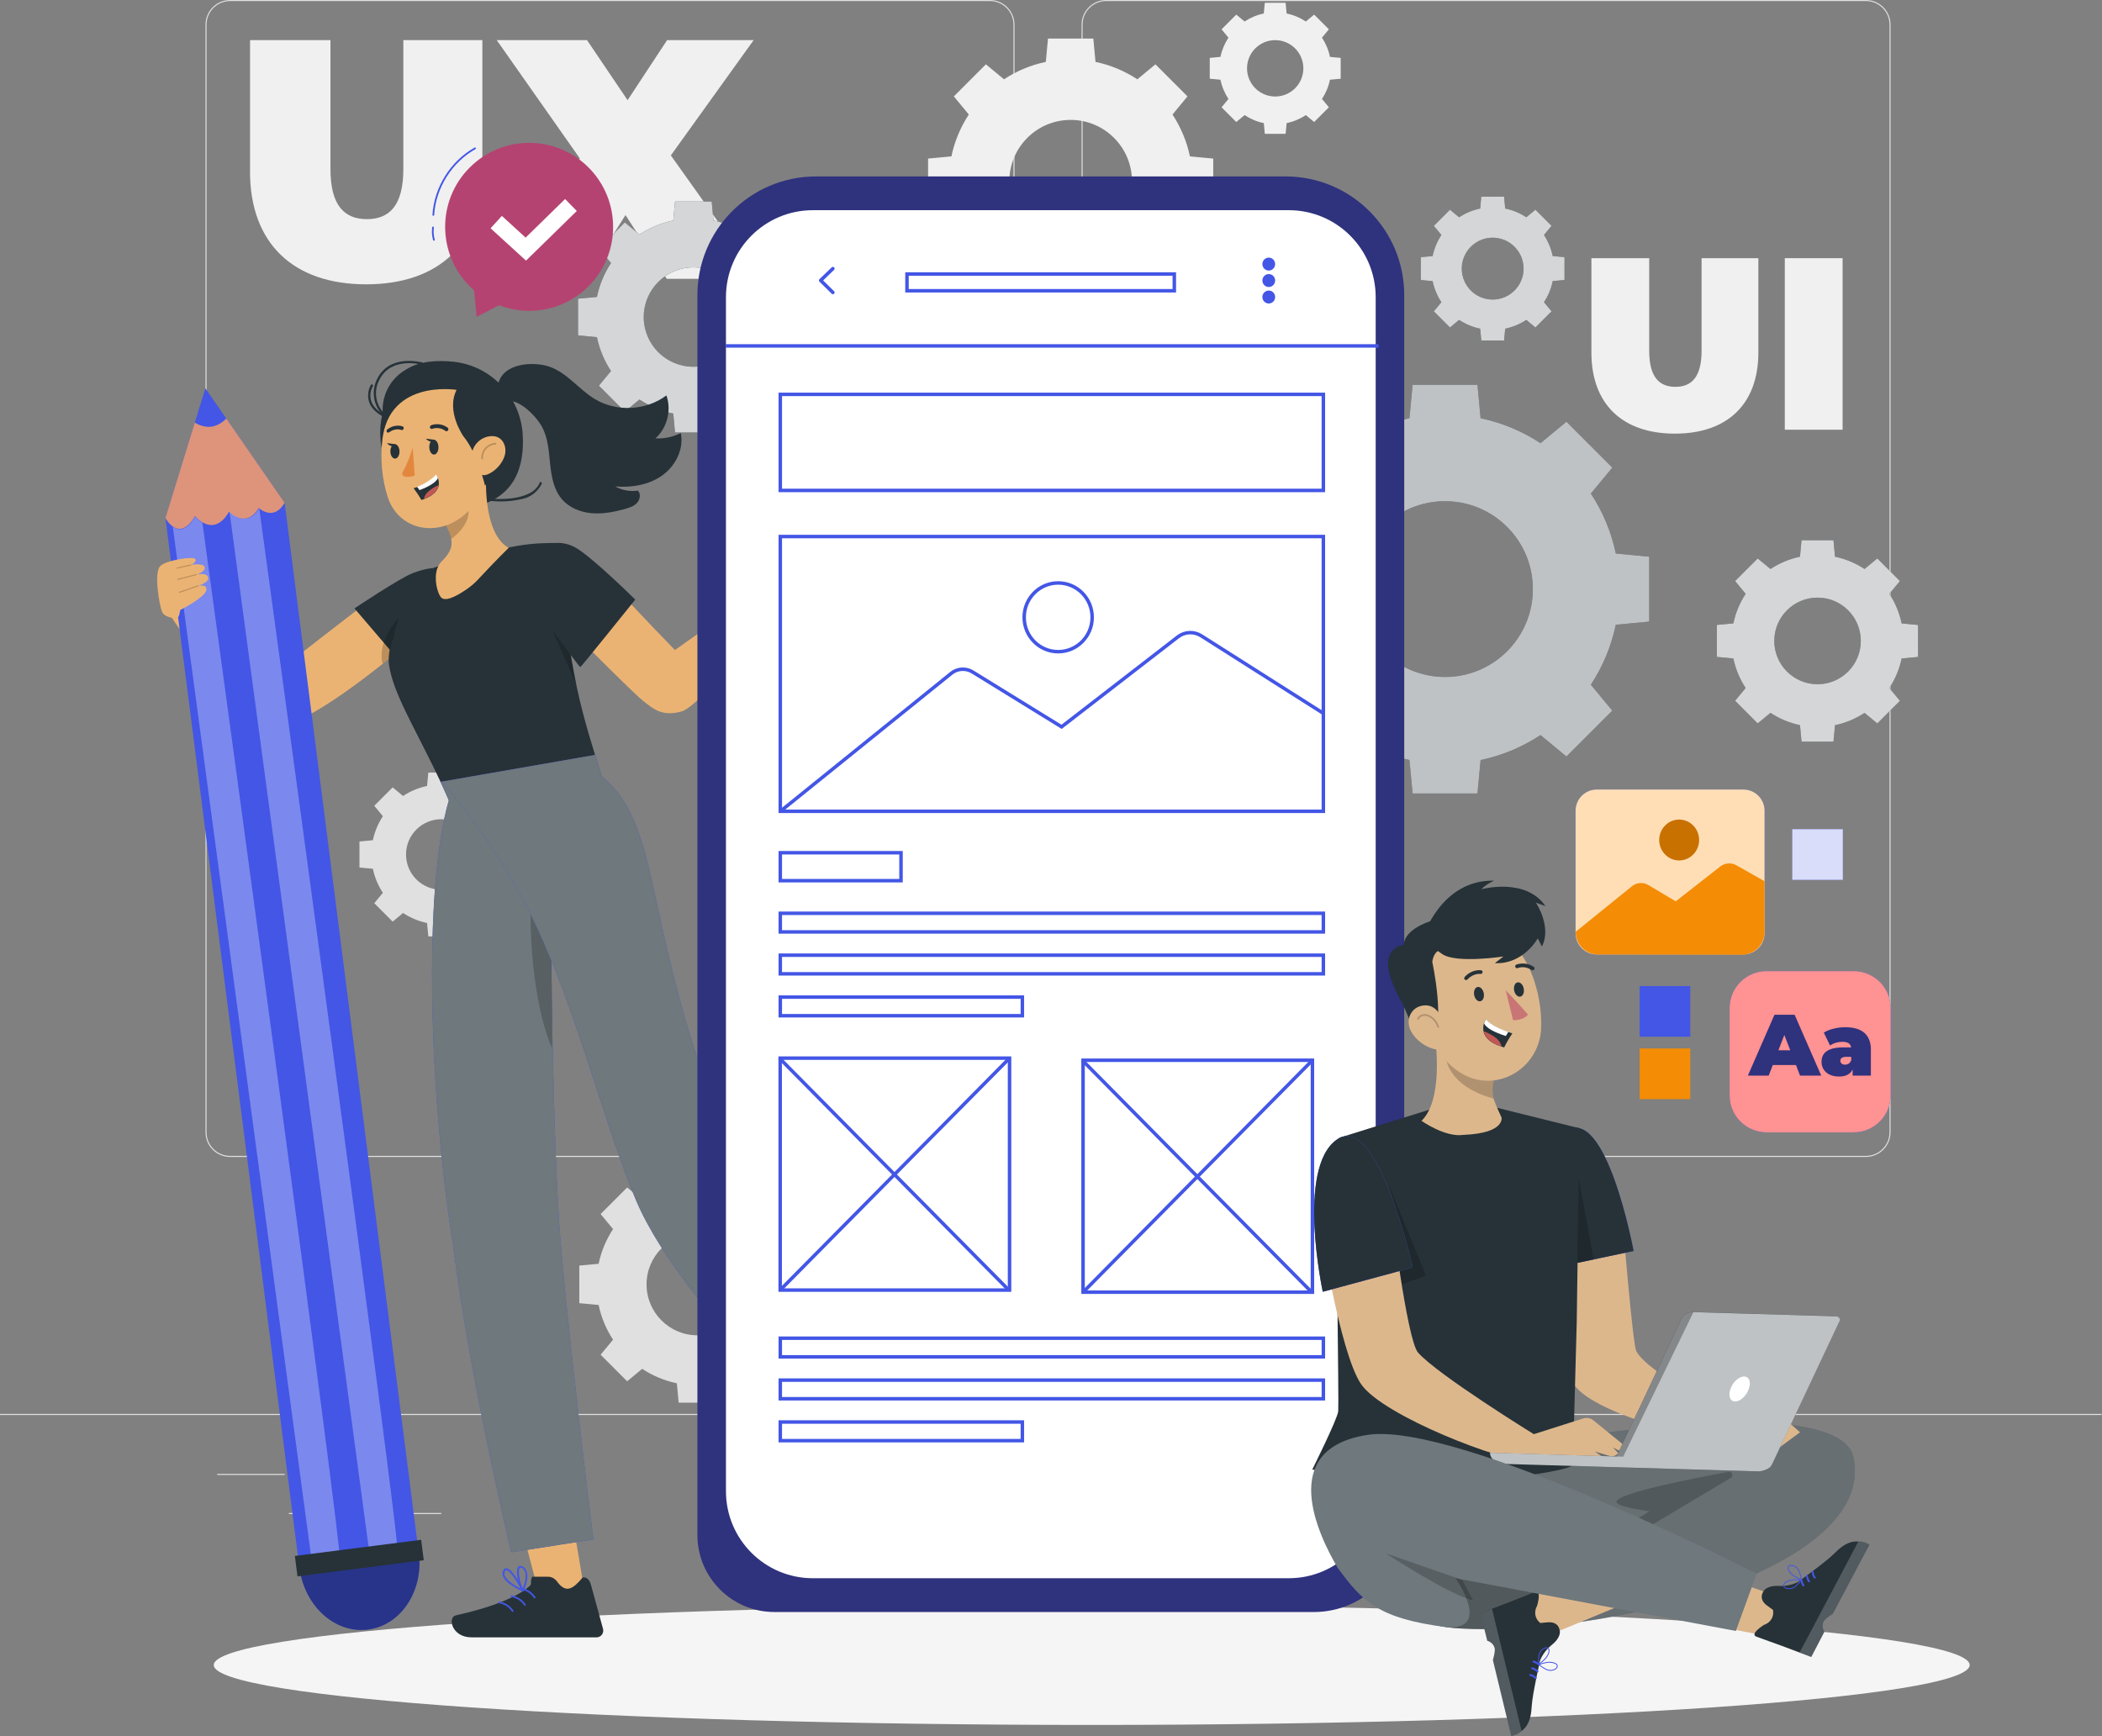 <svg width="638" height="527" viewBox="0 0 638 527" fill="none" xmlns="http://www.w3.org/2000/svg">
<rect x="0" y="0" width="638" height="527" fill="#808080" stroke="none"/>
<g clip-path="url(#clip0_1_421)">
<path d="M566.347 351.214H335.749C331.628 351.214 328.273 347.855 328.273 343.73V7.484C328.273 3.359 331.628 0 335.749 0H566.347C570.468 0 573.823 3.359 573.823 7.484V343.717C573.823 347.842 570.468 351.201 566.347 351.201V351.214ZM335.749 0.319C331.807 0.319 328.592 3.538 328.592 7.484V343.717C328.592 347.664 331.807 350.882 335.749 350.882H566.347C570.289 350.882 573.504 347.664 573.504 343.717V7.484C573.504 3.538 570.289 0.319 566.347 0.319H335.749Z" fill="#E0E0E0"/>
<path d="M300.435 351.214H69.85C65.729 351.214 62.374 347.855 62.374 343.73V7.484C62.374 3.359 65.729 0 69.85 0H300.448C304.569 0 307.924 3.359 307.924 7.484V343.717C307.924 347.842 304.569 351.201 300.448 351.201L300.435 351.214ZM69.85 0.319C65.908 0.319 62.693 3.538 62.693 7.484V343.717C62.693 347.664 65.908 350.882 69.85 350.882H300.448C304.39 350.882 307.605 347.664 307.605 343.717V7.484C307.605 3.538 304.39 0.319 300.448 0.319H69.85Z" fill="#E0E0E0"/>
<path d="M637.892 429.209H0V429.529H637.892V429.209Z" fill="#E0E0E0"/>
<path d="M86.409 447.421H65.919V447.741H86.409V447.421Z" fill="#E0E0E0"/>
<path d="M285.623 443.96H217.33V444.279H285.623V443.96Z" fill="#E0E0E0"/>
<path d="M133.931 459.286H87.684V459.605H133.931V459.286Z" fill="#E0E0E0"/>
<path d="M537.794 443.794H482.693V444.113H537.794V443.794Z" fill="#E0E0E0"/>
<path d="M557.237 443.794H549.161V444.113H557.237V443.794Z" fill="#E0E0E0"/>
<path d="M472.167 451.751H403.415V452.07H472.167V451.751Z" fill="#E0E0E0"/>
<path d="M241.684 383.641C240.893 379.809 239.375 376.259 237.308 373.104L241.084 368.545L233.021 360.473L228.467 364.241C225.316 362.172 221.756 360.652 217.942 359.86L217.393 353.986H205.988L205.439 359.86C201.612 360.652 198.065 362.172 194.914 364.241L190.359 360.473L182.296 368.545L186.073 373.104C184.006 376.259 182.488 379.822 181.697 383.641L175.828 384.19V395.595L181.697 396.144C182.488 399.963 184.006 403.526 186.073 406.68L182.296 411.24L190.359 419.311L194.914 415.531C198.065 417.6 201.624 419.12 205.439 419.912L205.988 425.787H217.393L217.942 419.912C221.756 419.12 225.316 417.6 228.467 415.531L233.021 419.311L241.084 411.24L237.308 406.68C239.375 403.526 240.893 399.963 241.684 396.144L247.553 395.595V384.19L241.684 383.641ZM227.115 389.899C227.115 398.43 220.2 405.352 211.678 405.352C203.155 405.352 196.241 398.43 196.241 389.899C196.241 381.368 203.155 374.445 211.678 374.445C220.2 374.445 227.115 381.368 227.115 389.899Z" fill="#E0E0E0"/>
<path d="M154.715 255.058C154.166 252.414 153.12 249.95 151.678 247.766L154.294 244.611L148.719 239.017L145.567 241.635C143.386 240.205 140.924 239.145 138.283 238.596L137.9 234.522H130.003L129.62 238.596C126.979 239.145 124.517 240.192 122.335 241.635L119.184 239.017L113.596 244.611L116.212 247.766C114.783 249.95 113.724 252.414 113.175 255.058L109.105 255.441V263.347L113.175 263.73C113.724 266.374 114.77 268.839 116.212 271.022L113.596 274.177L119.184 279.771L122.335 277.153C124.517 278.583 126.979 279.643 129.62 280.192L130.003 284.266H137.9L138.283 280.192C140.924 279.643 143.386 278.596 145.567 277.153L148.719 279.771L154.294 274.177L151.678 271.022C153.107 268.839 154.166 266.374 154.715 263.73L158.784 263.347V255.441L154.715 255.058ZM144.623 259.388C144.623 265.301 139.839 270.09 133.932 270.09C128.025 270.09 123.241 265.301 123.241 259.388C123.241 253.475 128.025 248.685 133.932 248.685C139.839 248.685 144.623 253.475 144.623 259.388Z" fill="#E0E0E0"/>
<path d="M361.162 47.484C360.205 42.874 358.38 38.583 355.88 34.764L360.422 29.259L350.7 19.528L345.202 24.074C341.4 21.571 337.113 19.745 332.508 18.787L331.844 11.699H318.091L317.428 18.787C312.822 19.745 308.536 21.571 304.734 24.074L299.235 19.528L289.514 29.259L294.055 34.764C291.555 38.57 289.731 42.861 288.774 47.471L281.693 48.136V61.903L288.774 62.567C289.731 67.178 291.555 71.469 294.055 75.275L289.514 80.779L299.235 90.511L304.734 85.952C308.536 88.455 312.822 90.281 317.428 91.239L318.091 98.327H331.844L332.508 91.239C337.113 90.281 341.4 88.455 345.202 85.952L350.7 90.511L360.422 80.779L355.88 75.275C358.38 71.469 360.205 67.178 361.162 62.567L368.242 61.903V48.136L361.162 47.471V47.484ZM343.581 55.032C343.581 65.326 335.251 73.666 324.968 73.666C314.685 73.666 306.354 65.326 306.354 55.032C306.354 44.738 314.685 36.399 324.968 36.399C335.251 36.399 343.581 44.738 343.581 55.032Z" fill="#F0F0F0"/>
<path d="M403.671 17.267C403.237 15.147 402.395 13.18 401.247 11.43L403.339 8.902L398.874 4.432L396.348 6.526C394.6 5.377 392.635 4.534 390.518 4.099L390.211 0.843H383.896L383.59 4.099C381.472 4.534 379.508 5.377 377.76 6.526L375.234 4.432L370.769 8.902L372.861 11.43C371.713 13.18 370.871 15.147 370.437 17.267L367.184 17.573V23.895L370.437 24.202C370.871 26.322 371.713 28.289 372.861 30.038L370.769 32.567L375.234 37.037L377.76 34.943C379.508 36.092 381.472 36.935 383.59 37.369L383.896 40.626H390.211L390.518 37.369C392.635 36.935 394.6 36.092 396.348 34.943L398.874 37.037L403.339 32.567L401.247 30.038C402.395 28.289 403.237 26.322 403.671 24.202L406.924 23.895V17.573L403.671 17.267ZM395.595 20.741C395.595 25.466 391.768 29.297 387.048 29.297C382.327 29.297 378.5 25.466 378.5 20.741C378.5 16.015 382.327 12.184 387.048 12.184C391.768 12.184 395.595 16.015 395.595 20.741Z" fill="#F0F0F0"/>
<path d="M483.024 107.011V78.378H500.566V106.501C500.566 114.457 503.616 117.433 508.515 117.433C513.414 117.433 516.463 114.457 516.463 106.501V78.378H533.699V107.011C533.699 122.631 524.334 131.635 508.361 131.635C492.389 131.635 483.024 122.631 483.024 107.011Z" fill="#F0F0F0"/>
<path d="M541.723 78.378H559.265V130.447H541.723V78.378Z" fill="#F0F0F0"/>
<path d="M75.896 52.031V12.184H100.301V51.316C100.301 62.389 104.537 66.526 111.362 66.526C118.188 66.526 122.423 62.389 122.423 51.316V12.184H146.408V52.044C146.408 73.781 133.382 86.309 111.145 86.309C88.909 86.309 75.883 73.781 75.883 52.044L75.896 52.031Z" fill="#F0F0F0"/>
<path d="M202.364 84.649L189.848 65.288L177.652 84.649H149.84L176.006 48.11L150.771 12.184H178.175L190.486 30.409L202.478 12.184H228.747L203.614 47.178L230.291 84.649H202.376H202.364Z" fill="#F0F0F0"/>
<path d="M490.425 168.021C489.06 161.418 486.444 155.275 482.859 149.822L489.366 141.955L475.447 128.021L467.575 134.534C462.128 130.958 455.991 128.34 449.395 126.961L448.439 116.808H428.753L427.796 126.961C421.201 128.327 415.064 130.946 409.616 134.534L401.758 128.021L387.839 141.955L394.345 149.835C390.773 155.288 388.158 161.431 386.78 168.034L376.637 168.992V188.698L386.78 189.656C388.145 196.259 390.76 202.402 394.345 207.855L387.839 215.722L401.758 229.656L409.616 223.142C415.064 226.718 421.201 229.337 427.796 230.716L428.753 240.869H448.439L449.395 230.716C455.991 229.349 462.128 226.731 467.575 223.142L475.447 229.656L489.366 215.722L482.859 207.855C486.431 202.402 489.047 196.259 490.425 189.656L500.567 188.698V168.992L490.425 168.034V168.021ZM465.253 178.826C465.253 193.564 453.325 205.505 438.602 205.505C423.88 205.505 411.951 193.564 411.951 178.826C411.951 164.087 423.88 152.146 438.602 152.146C453.325 152.146 465.253 164.087 465.253 178.826Z" fill="#263238"/>
<path opacity="0.7" d="M490.425 168.021C489.06 161.418 486.444 155.275 482.859 149.822L489.366 141.955L475.447 128.021L467.575 134.534C462.128 130.958 455.991 128.34 449.395 126.961L448.439 116.808H428.753L427.796 126.961C421.201 128.327 415.064 130.946 409.616 134.534L401.758 128.021L387.839 141.955L394.345 149.835C390.773 155.288 388.158 161.431 386.78 168.034L376.637 168.992V188.698L386.78 189.656C388.145 196.259 390.76 202.402 394.345 207.855L387.839 215.722L401.758 229.656L409.616 223.142C415.064 226.718 421.201 229.337 427.796 230.716L428.753 240.869H448.439L449.395 230.716C455.991 229.349 462.128 226.731 467.575 223.142L475.447 229.656L489.366 215.722L482.859 207.855C486.431 202.402 489.047 196.259 490.425 189.656L500.567 188.698V168.992L490.425 168.034V168.021ZM465.253 178.826C465.253 193.564 453.325 205.505 438.602 205.505C423.88 205.505 411.951 193.564 411.951 178.826C411.951 164.087 423.88 152.146 438.602 152.146C453.325 152.146 465.253 164.087 465.253 178.826Z" fill="white"/>
<path d="M577.191 189.234C576.514 185.978 575.226 182.951 573.465 180.269L576.668 176.386L569.804 169.515L565.925 172.721C563.246 170.959 560.223 169.669 556.969 168.992L556.497 163.985H546.801L546.329 168.992C543.076 169.669 540.053 170.959 537.373 172.721L533.495 169.515L526.631 176.386L529.834 180.269C528.073 182.951 526.784 185.978 526.108 189.234L521.107 189.707V199.413L526.108 199.886C526.784 203.143 528.073 206.169 529.834 208.851L526.631 212.734L533.495 219.605L537.373 216.399C540.053 218.162 543.076 219.452 546.329 220.129L546.801 225.135H556.497L556.969 220.141C560.223 219.464 563.246 218.175 565.925 216.412L569.804 219.618L576.668 212.747L573.465 208.864C575.226 206.182 576.514 203.155 577.191 199.899L582.179 199.426V189.72L577.191 189.247V189.234ZM564.79 194.56C564.79 201.814 558.909 207.702 551.662 207.702C544.416 207.702 538.534 201.814 538.534 194.56C538.534 187.306 544.416 181.418 551.662 181.418C558.909 181.418 564.79 187.306 564.79 194.56Z" fill="#263238"/>
<path opacity="0.8" d="M577.191 189.234C576.514 185.978 575.226 182.951 573.465 180.269L576.668 176.386L569.804 169.515L565.925 172.721C563.246 170.959 560.223 169.669 556.969 168.992L556.497 163.985H546.801L546.329 168.992C543.076 169.669 540.053 170.959 537.373 172.721L533.495 169.515L526.631 176.386L529.834 180.269C528.073 182.951 526.784 185.978 526.108 189.234L521.107 189.707V199.413L526.108 199.886C526.784 203.143 528.073 206.169 529.834 208.851L526.631 212.734L533.495 219.605L537.373 216.399C540.053 218.162 543.076 219.452 546.329 220.129L546.801 225.135H556.497L556.969 220.141C560.223 219.464 563.246 218.175 565.925 216.412L569.804 219.618L576.668 212.747L573.465 208.864C575.226 206.182 576.514 203.155 577.191 199.899L582.179 199.426V189.72L577.191 189.247V189.234ZM564.79 194.56C564.79 201.814 558.909 207.702 551.662 207.702C544.416 207.702 538.534 201.814 538.534 194.56C538.534 187.306 544.416 181.418 551.662 181.418C558.909 181.418 564.79 187.306 564.79 194.56Z" fill="white"/>
<path d="M239.745 90.141C238.967 86.412 237.5 82.938 235.471 79.847L239.146 75.403L231.274 67.523L226.834 71.201C223.76 69.183 220.29 67.701 216.552 66.922L216.016 61.188H204.891L204.355 66.922C200.63 67.701 197.16 69.17 194.085 71.201L189.645 67.523L181.774 75.403L185.448 79.847C183.432 82.925 181.952 86.399 181.174 90.141L175.446 90.677V101.814L181.174 102.35C181.952 106.08 183.419 109.553 185.448 112.631L181.774 117.076L189.645 124.956L194.085 121.278C197.16 123.295 200.63 124.777 204.355 125.556L204.891 131.29H216.016L216.552 125.556C220.277 124.777 223.747 123.308 226.834 121.278L231.274 124.956L239.146 117.076L235.471 112.631C237.487 109.553 238.967 106.08 239.745 102.338L245.474 101.801V90.664L239.745 90.128V90.141ZM225.52 96.246C225.52 104.573 218.771 111.329 210.453 111.329C202.135 111.329 195.386 104.573 195.386 96.246C195.386 87.919 202.135 81.162 210.453 81.162C218.771 81.162 225.52 87.919 225.52 96.246Z" fill="#263238"/>
<path opacity="0.8" d="M239.745 90.141C238.967 86.412 237.5 82.938 235.471 79.847L239.146 75.403L231.274 67.523L226.834 71.201C223.76 69.183 220.29 67.701 216.552 66.922L216.016 61.188H204.891L204.355 66.922C200.63 67.701 197.16 69.17 194.085 71.201L189.645 67.523L181.774 75.403L185.448 79.847C183.432 82.925 181.952 86.399 181.174 90.141L175.446 90.677V101.814L181.174 102.35C181.952 106.08 183.419 109.553 185.448 112.631L181.774 117.076L189.645 124.956L194.085 121.278C197.16 123.295 200.63 124.777 204.355 125.556L204.891 131.29H216.016L216.552 125.556C220.277 124.777 223.747 123.308 226.834 121.278L231.274 124.956L239.146 117.076L235.471 112.631C237.487 109.553 238.967 106.08 239.745 102.338L245.474 101.801V90.664L239.745 90.128V90.141ZM225.52 96.246C225.52 104.573 218.771 111.329 210.453 111.329C202.135 111.329 195.386 104.573 195.386 96.246C195.386 87.919 202.135 81.162 210.453 81.162C218.771 81.162 225.52 87.919 225.52 96.246Z" fill="white"/>
<path d="M471.287 77.74C470.802 75.415 469.883 73.257 468.633 71.329L470.93 68.557L466.031 63.653L463.262 65.952C461.348 64.687 459.18 63.768 456.858 63.295L456.526 59.719H449.598L449.267 63.295C446.945 63.781 444.789 64.7 442.862 65.952L440.094 63.653L435.195 68.557L437.491 71.329C436.228 73.244 435.31 75.403 434.825 77.74L431.253 78.072V85.007L434.825 85.339C435.31 87.663 436.228 89.822 437.491 91.737L435.195 94.509L440.094 99.413L442.862 97.114C444.776 98.378 446.945 99.298 449.267 99.783L449.598 103.359H456.526L456.858 99.783C459.18 99.298 461.336 98.378 463.262 97.114L466.031 99.413L470.93 94.509L468.633 91.737C469.896 89.822 470.815 87.65 471.287 85.326L474.859 84.994V78.059L471.287 77.727V77.74ZM462.433 81.546C462.433 86.731 458.236 90.933 453.056 90.933C447.876 90.933 443.679 86.731 443.679 81.546C443.679 76.36 447.876 72.159 453.056 72.159C458.236 72.159 462.433 76.36 462.433 81.546Z" fill="#263238"/>
<path opacity="0.8" d="M471.287 77.74C470.802 75.415 469.883 73.257 468.633 71.329L470.93 68.557L466.031 63.653L463.262 65.952C461.348 64.687 459.18 63.768 456.858 63.295L456.526 59.719H449.598L449.267 63.295C446.945 63.781 444.789 64.7 442.862 65.952L440.094 63.653L435.195 68.557L437.491 71.329C436.228 73.244 435.31 75.403 434.825 77.74L431.253 78.072V85.007L434.825 85.339C435.31 87.663 436.228 89.822 437.491 91.737L435.195 94.509L440.094 99.413L442.862 97.114C444.776 98.378 446.945 99.298 449.267 99.783L449.598 103.359H456.526L456.858 99.783C459.18 99.298 461.336 98.378 463.262 97.114L466.031 99.413L470.93 94.509L468.633 91.737C469.896 89.822 470.815 87.65 471.287 85.326L474.859 84.994V78.059L471.287 77.727V77.74ZM462.433 81.546C462.433 86.731 458.236 90.933 453.056 90.933C447.876 90.933 443.679 86.731 443.679 81.546C443.679 76.36 447.876 72.159 453.056 72.159C458.236 72.159 462.433 76.36 462.433 81.546Z" fill="white"/>
<path d="M597.832 505.442C597.832 515.48 478.521 523.628 331.359 523.628C184.197 523.628 64.886 515.493 64.886 505.442C64.886 495.391 184.197 487.255 331.359 487.255C478.521 487.255 597.832 495.391 597.832 505.442Z" fill="#F5F5F5"/>
<path d="M562.646 294.803H536.173C529.987 294.803 524.972 299.823 524.972 306.016V332.517C524.972 338.71 529.987 343.73 536.173 343.73H562.646C568.832 343.73 573.847 338.71 573.847 332.517V306.016C573.847 299.823 568.832 294.803 562.646 294.803Z" fill="#4356E6"/>
<path d="M562.646 294.803H536.173C529.987 294.803 524.972 299.823 524.972 306.016V332.517C524.972 338.71 529.987 343.73 536.173 343.73H562.646C568.832 343.73 573.847 338.71 573.847 332.517V306.016C573.847 299.823 568.832 294.803 562.646 294.803Z" fill="#FF9292"/>
<path d="M545.091 323.309H538.074L536.837 326.527H530.509L538.585 308.047H544.709L552.784 326.527H546.354L545.117 323.309H545.091ZM543.382 318.826L541.583 314.177L539.784 318.826H543.369H543.382Z" fill="#2F327D"/>
<path d="M567.851 318.762V326.527H562.314V324.624C561.625 326.08 560.26 326.796 558.231 326.796C554.697 326.796 552.873 324.79 552.873 322.3C552.873 319.503 554.978 317.945 559.469 317.945H561.867C561.676 316.834 560.834 316.259 559.15 316.259C557.861 316.259 556.407 316.681 555.463 317.396L553.562 313.462C555.246 312.402 557.81 311.827 560.056 311.827C565.019 311.827 567.864 313.96 567.864 318.775L567.851 318.762ZM561.893 321.827V320.818H560.413C559.15 320.818 558.589 321.24 558.589 322.032C558.589 322.696 559.112 323.194 560.017 323.194C560.834 323.194 561.574 322.772 561.893 321.815V321.827Z" fill="#2F327D"/>
<path d="M529.144 239.669H484.657C481.099 239.669 478.215 242.556 478.215 246.118V283.296C478.215 286.858 481.099 289.745 484.657 289.745H529.144C532.702 289.745 535.587 286.858 535.587 283.296V246.118C535.587 242.556 532.702 239.669 529.144 239.669Z" fill="#4356E6"/>
<path d="M529.144 239.669H484.657C481.099 239.669 478.215 242.556 478.215 246.118V283.296C478.215 286.858 481.099 289.745 484.657 289.745H529.144C532.702 289.745 535.587 286.858 535.587 283.296V246.118C535.587 242.556 532.702 239.669 529.144 239.669Z" fill="#FFDEB5"/>
<path d="M522.14 263.028L508.63 273.615L500.273 268.647C498.729 267.727 496.765 267.868 495.361 269.005L478.266 282.849C478.202 286.642 481.238 289.745 485.028 289.758L528.787 289.822C532.55 289.784 535.574 286.719 535.574 282.951V267.498L527.039 262.67C525.483 261.789 523.543 261.929 522.14 263.04V263.028Z" fill="#F48C06"/>
<path d="M515.722 254.994C515.722 258.417 513.005 261.201 509.662 261.201C506.32 261.201 503.602 258.417 503.602 254.994C503.602 251.572 506.32 248.787 509.662 248.787C513.005 248.787 515.722 251.572 515.722 254.994Z" fill="#C97100"/>
<path d="M513.031 299.336H497.67V314.713H513.031V299.336Z" fill="#4356E6"/>
<path d="M513.031 318.277H497.67V333.653H513.031V318.277Z" fill="#F48C06"/>
<path d="M559.342 251.712H543.981V267.089H559.342V251.712Z" fill="#4356E6"/>
<path opacity="0.8" d="M559.342 251.712H543.981V267.089H559.342V251.712Z" fill="white"/>
<path d="M141.664 51.814C151.079 41.341 167.192 40.486 177.654 49.911C188.115 59.336 188.97 75.466 179.555 85.939C172.283 94.023 161.03 96.348 151.462 92.669L144.649 96.169L143.884 88.11C143.782 88.021 143.667 87.944 143.552 87.842C133.091 78.417 132.236 62.286 141.651 51.814H141.664Z" fill="#B54371"/>
<path d="M144.191 45.032C136.957 49.068 132.02 56.961 131.522 65.237" stroke="#4356E6" stroke-width="0.528" stroke-linecap="round" stroke-linejoin="round"/>
<path d="M131.433 69.043C131.267 70.294 131.356 71.584 131.701 72.797" stroke="#4356E6" stroke-width="0.528" stroke-linecap="round" stroke-linejoin="round"/>
<path d="M159.653 79.119L148.898 69.297L152.33 65.543L159.538 72.133L171.518 60.421L175.064 64.049L159.653 79.119Z" fill="white"/>
<path d="M227.65 182.453C227.65 182.453 226.043 179.285 226.987 176.501C227.931 173.717 227.944 171.252 228.799 169.221C229.641 167.204 230.559 170.013 230.751 171.61C230.929 173.206 231.159 175.007 232.333 174.675C233.506 174.343 240.829 166.833 242.513 166.565C244.197 166.284 243.381 167.868 243.381 167.868C243.381 167.868 245.205 166.092 246.111 166.629C246.341 166.769 246.66 167.472 245.958 168.404C244.363 170.524 240.804 174.777 240.804 174.777C241.008 174.534 245.779 169.579 246.596 168.928C247.655 168.085 248.586 168.225 249.058 168.851C249.722 169.745 244.019 176.092 243.955 176.527C243.955 176.527 247.119 172.772 248.535 173.053C249.951 173.347 248.089 175.811 246.022 177.689C244.134 179.4 240.88 183.257 238.788 184.815C236.211 186.731 234.055 187.446 231.427 185.99C228.799 184.534 227.638 182.44 227.638 182.44L227.65 182.453Z" fill="#E9B376"/>
<path opacity="0.3" d="M243.1 168.059C241.671 169.515 240.306 171.048 239.018 172.631" stroke="black" stroke-width="0.264" stroke-linecap="round" stroke-linejoin="round"/>
<path opacity="0.3" d="M242.781 178.046C241.454 175.773 239.438 173.896 237.065 172.733" stroke="black" stroke-width="0.264" stroke-linecap="round" stroke-linejoin="round"/>
<path opacity="0.3" d="M232.549 175.978C233.2 176.833 233.532 177.932 233.481 179.004C233.43 180.077 232.996 181.137 232.269 181.929" stroke="black" stroke-width="0.264" stroke-linecap="round" stroke-linejoin="round"/>
<path d="M169.334 166.144C169.334 166.144 174.807 165.198 183.954 175.198C195.513 187.842 204.864 197.319 204.864 197.319L229.398 179.975L235.483 185.99C235.483 185.99 212.583 214.458 206.855 215.978C201.126 217.497 198.626 215.556 194.913 212.517C191.201 209.477 168.096 186.182 168.607 186.348C169.117 186.514 169.334 166.144 169.334 166.144Z" fill="#EBB373"/>
<path d="M176.887 479.963C176.798 479.209 174.119 463.603 174.119 463.603L159.167 467.013L163.39 482.99L173.621 484.714L176.887 479.963Z" fill="#EBB373"/>
<path d="M55.866 181.099C56.619 181.558 83.193 204.624 83.5 204.47C83.806 204.317 111.299 182.631 112.996 181.865C114.68 181.099 123.483 196.475 122.692 196.475C121.901 196.475 95.645 219.617 84.699 220.23C73.753 220.843 50.508 185.096 50.508 185.096L55.879 181.099H55.866Z" fill="#EBB373"/>
<path d="M286.234 449.171L277.151 457.089L256.368 439.005L265.452 431.074L286.234 449.171Z" fill="#EBB373"/>
<path d="M268.946 453.986L272.315 450.589C273.08 449.822 274.177 449.49 275.249 449.656C279.867 450.359 280.314 447.868 279.918 443.245C281.105 441.738 283.018 442.913 283.554 443.22L295.317 449.848C296.312 450.397 296.669 451.636 296.121 452.632C296.019 452.811 295.904 452.964 295.763 453.105C291.668 457.23 289.729 459.184 284.639 464.331L269.061 480.052C264.813 484.344 259.62 480.946 260.973 478.775C267.084 469.094 270.324 461.151 270.452 456.412C270.503 455.557 269.737 455.723 268.972 453.986H268.946Z" fill="#263238"/>
<path d="M265.655 460.397C267.147 460.167 268.615 459.771 270.031 459.235C270.158 459.171 270.209 459.005 270.145 458.877C270.107 458.801 270.043 458.762 269.967 458.737C269.252 458.494 262.963 456.502 261.61 457.753C261.355 457.971 261.253 458.315 261.33 458.647C261.419 459.261 261.789 459.797 262.338 460.091C263.384 460.55 264.545 460.653 265.655 460.397ZM269.048 459.005C267.339 459.554 264.149 460.423 262.669 459.593C262.287 459.363 262.019 458.98 261.929 458.533C261.878 458.392 261.929 458.252 262.031 458.149C262.771 457.473 266.433 458.239 269.048 458.992V459.005Z" fill="#4356E6"/>
<path d="M269.967 459.261C269.967 459.261 270.095 459.261 270.159 459.235C270.223 459.158 270.248 459.043 270.197 458.941C270.159 458.699 268.003 453.028 264.8 453.833C264.009 454.05 263.831 454.471 263.844 454.791C263.844 456.374 267.964 458.814 269.84 459.324L269.967 459.261ZM265.183 454.254C267.25 453.986 268.883 457.243 269.47 458.545C267.403 457.779 264.367 455.697 264.418 454.727C264.418 454.65 264.379 454.433 264.979 454.293L265.196 454.254H265.183Z" fill="#4356E6"/>
<path d="M269.227 458.954C270.554 457.945 272.327 457.549 273.947 457.907" stroke="#4356E6" stroke-width="0.528" stroke-linecap="round" stroke-linejoin="round"/>
<path d="M268.717 462.645C270.044 461.636 271.817 461.24 273.438 461.597" stroke="#4356E6" stroke-width="0.528" stroke-linecap="round" stroke-linejoin="round"/>
<path d="M267.441 466.604C268.768 465.595 270.542 465.199 272.162 465.557" stroke="#4356E6" stroke-width="0.528" stroke-linecap="round" stroke-linejoin="round"/>
<path d="M111.707 494.683C121.708 493.404 128.613 482.94 127.129 471.312C125.645 459.684 116.335 451.294 106.333 452.573C96.332 453.852 89.427 464.315 90.911 475.944C92.395 487.572 101.705 495.962 111.707 494.683Z" fill="#4356E6"/>
<path opacity="0.4" d="M111.707 494.683C121.708 493.404 128.613 482.94 127.129 471.312C125.645 459.684 116.335 451.294 106.333 452.573C96.332 453.852 89.427 464.315 90.911 475.944C92.395 487.572 101.705 495.962 111.707 494.683Z" fill="black"/>
<path d="M50.214 157.254L62.334 117.88L86.395 152.631L126.889 469.822L90.695 474.458L50.214 157.254Z" fill="#4356E6"/>
<path d="M68.701 127.037C65.817 129.923 62.641 130.358 59.119 128.289L50.202 157.254C50.202 157.254 54.361 165.019 59.209 156.654C59.209 156.654 64.746 163.589 69.53 155.339C69.53 155.339 74.722 160.754 78.537 154.189C78.537 154.189 83.015 158.455 86.396 152.631L68.701 127.05V127.037Z" fill="#DD947B"/>
<path opacity="0.3" d="M69.67 155.364L112.217 472.147L120.637 471.074C121.926 470.512 78.677 154.228 78.677 154.228C74.862 160.792 69.67 155.377 69.67 155.377V155.364Z" fill="white"/>
<path opacity="0.3" d="M59.26 156.769C56.593 161.38 54.131 161.086 52.447 159.898L94.688 474.458L103.108 473.385C104.333 472.849 65.179 186.092 61.428 158.646C60.102 157.842 59.247 156.782 59.247 156.782L59.26 156.769Z" fill="white"/>
<path d="M90.288 478.525L128.62 473.623L127.83 467.428L89.498 472.33L90.288 478.525Z" fill="#263238"/>
<path d="M54.947 185.058C54.947 185.058 62.028 181.405 62.589 179.273C63.163 177.153 60.101 177.842 60.101 177.842C60.101 177.842 63.418 176.872 63.201 175.416C62.933 173.653 59.744 174.394 59.744 174.394C59.744 174.394 62.423 173.487 62.13 172.197C61.836 170.856 58.162 171.431 58.162 171.431C58.162 171.431 59.922 170.435 59.221 169.656C58.519 168.877 50.711 169.95 48.67 171.801C46.629 173.653 48.326 183.666 49.206 185.735C49.461 186.335 50.073 187.268 53.008 187.689C53.62 187.778 54.22 187.37 54.36 186.769L54.73 185.16L54.934 185.045L54.947 185.058Z" fill="#EBB373"/>
<path opacity="0.2" d="M60.063 177.689C60.063 177.689 60.063 177.689 60.05 177.689L54.347 179.656C54.271 179.681 54.232 179.771 54.258 179.86C54.283 179.95 54.373 180.001 54.449 179.975L60.152 178.008C60.228 177.983 60.267 177.893 60.241 177.804C60.216 177.727 60.139 177.676 60.063 177.689Z" fill="black"/>
<path opacity="0.2" d="M59.527 174.266L53.901 175.722C53.824 175.748 53.773 175.837 53.799 175.914C53.824 176.003 53.888 176.041 53.977 176.041L59.604 174.585C59.68 174.56 59.731 174.47 59.706 174.394C59.68 174.304 59.604 174.253 59.527 174.266Z" fill="black"/>
<path opacity="0.2" d="M57.933 171.329L53.722 172.287C53.646 172.3 53.595 172.389 53.62 172.478C53.646 172.568 53.722 172.632 53.799 172.606L58.009 171.648C58.086 171.635 58.137 171.546 58.111 171.457C58.086 171.367 58.009 171.303 57.933 171.329Z" fill="black"/>
<path d="M161.527 478.635H166.311C167.396 478.635 168.391 479.184 169.041 480.052C171.797 483.82 173.877 482.402 176.875 478.852C178.788 478.635 179.299 480.819 179.452 481.406L183.024 494.433C183.33 495.519 182.705 496.655 181.621 496.962C181.429 497.013 181.225 497.038 181.021 497.038H143.105C137.07 497.038 135.82 490.959 138.308 490.384C149.484 487.907 157.393 484.624 160.838 481.368C161.476 480.793 160.825 480.372 161.514 478.609L161.527 478.635Z" fill="#263238"/>
<path d="M154.676 480.806C155.888 481.7 157.202 482.466 158.58 483.092C158.72 483.143 158.873 483.066 158.911 482.926C158.937 482.849 158.924 482.773 158.886 482.696C158.554 482.019 155.543 476.144 153.706 476.068C153.374 476.042 153.055 476.208 152.877 476.502C152.507 477 152.392 477.639 152.558 478.239C152.966 479.299 153.719 480.206 154.676 480.819V480.806ZM158.056 482.236C156.462 481.419 153.604 479.746 153.145 478.111C153.03 477.677 153.119 477.217 153.374 476.847C153.438 476.719 153.578 476.642 153.719 476.655C154.727 476.706 156.768 479.848 158.056 482.236Z" fill="#4356E6"/>
<path d="M158.517 483.079C158.517 483.079 158.606 483.169 158.67 483.194C158.772 483.194 158.874 483.117 158.899 483.015C159.052 482.824 161.553 477.294 158.721 475.582C158.006 475.174 157.585 475.34 157.356 475.582C156.233 476.693 157.407 481.342 158.363 483.041L158.504 483.092L158.517 483.079ZM158.695 476.157C160.341 477.434 159.18 480.895 158.657 482.223C157.738 480.206 157.088 476.591 157.802 475.94C157.853 475.876 157.981 475.71 158.504 476.029L158.682 476.157H158.695Z" fill="#4356E6"/>
<path d="M158.21 482.326C159.855 482.556 161.386 483.539 162.279 484.944" stroke="#4356E6" stroke-width="0.528" stroke-linecap="round" stroke-linejoin="round"/>
<path d="M155.238 484.573C156.883 484.803 158.414 485.787 159.307 487.192" stroke="#4356E6" stroke-width="0.528" stroke-linecap="round" stroke-linejoin="round"/>
<path d="M151.538 486.451C153.184 486.681 154.715 487.664 155.608 489.069" stroke="#4356E6" stroke-width="0.528" stroke-linecap="round" stroke-linejoin="round"/>
<path d="M125.473 175.441C125.473 175.441 117.015 194.355 118.061 201.775C119.464 211.686 127.987 224.074 136.241 242.912L182.603 235.722C176.977 216.948 172.703 206.45 169.373 164.828C162.509 164.828 159.333 165.134 152.558 166.59C145.325 168.046 138.206 170.013 131.253 172.49C122.309 175.798 125.473 175.453 125.473 175.453V175.441Z" fill="#263238"/>
<path d="M166.604 165.467C166.604 165.467 169.59 163.679 174.31 166.028C179.03 168.378 192.809 182.018 192.809 182.018C192.809 182.018 176.364 202.516 176.122 202.516C175.879 202.516 167.089 190.575 167.089 190.575L166.604 165.479V165.467Z" fill="#263238"/>
<path d="M118.826 197.842L107.586 184.688C107.586 184.688 121.365 175.454 125.294 173.972C129.211 172.491 131.252 172.478 131.252 172.478L118.826 197.842Z" fill="#263238"/>
<path d="M136.24 242.9C128.267 270.192 130.346 333.092 137.567 378.468C142.747 419.465 155.16 471.24 155.16 471.24L180.102 467.319C180.102 467.319 171.758 400.193 169.742 371.572C167.025 332.134 166.859 238.149 166.859 238.149L133.778 237.306L136.228 242.9H136.24Z" fill="#4356E6"/>
<path d="M136.24 242.9C128.267 270.192 130.346 333.092 137.567 378.468C142.747 419.465 155.16 471.24 155.16 471.24L180.102 467.319C180.102 467.319 171.758 400.193 169.742 371.572C167.025 332.134 166.859 238.149 166.859 238.149L133.778 237.306L136.228 242.9H136.24Z" fill="#6E787D"/>
<path opacity="0.2" d="M167.395 273.079C164.116 264.343 161.896 259.72 161.322 268.404C160.11 286.808 162.84 307.83 167.599 318.264C167.637 302.619 167.152 286.578 167.395 273.079Z" fill="black"/>
<path d="M134.034 237.306C134.034 237.306 150.529 255.148 162.688 280.933C175.343 307.779 183.878 343.015 193.204 364.714C207.991 399.069 262.046 447.051 262.046 447.051L274.816 436.438C274.816 436.438 236.198 381.738 225.966 358.43C193.217 283.845 202.939 252.261 182.59 235.595L180.676 229.158L134.021 237.293L134.034 237.306Z" fill="#4356E6"/>
<path d="M134.034 237.306C134.034 237.306 150.529 255.148 162.688 280.933C175.343 307.779 183.878 343.015 193.204 364.714C207.991 399.069 262.046 447.051 262.046 447.051L274.816 436.438C274.816 436.438 236.198 381.738 225.966 358.43C193.217 283.845 202.939 252.261 182.59 235.595L180.676 229.158L134.021 237.293L134.034 237.306Z" fill="#6E787D"/>
<path d="M117.665 127.063C117.742 127.037 117.806 126.986 117.857 126.922C117.946 126.756 117.882 126.539 117.716 126.45C114.144 123.87 113.072 119.017 115.216 115.16C118.801 108.199 127.808 110.664 127.897 110.677C128.076 110.754 128.28 110.677 128.369 110.498C128.446 110.32 128.369 110.115 128.19 110.026C128.152 110.013 128.127 110 128.088 110C128.012 110.026 118.418 107.357 114.578 114.828C112.332 119.004 113.493 124.189 117.308 126.999C117.41 127.063 117.538 127.088 117.652 127.05L117.665 127.063Z" fill="#263238"/>
<path d="M118.329 127.319C118.443 127.28 118.533 127.204 118.571 127.089C118.622 126.91 118.52 126.718 118.341 126.654C118.341 126.654 114.118 125.25 112.804 122.146C112.179 120.524 112.32 118.711 113.174 117.204C113.276 117.037 113.213 116.82 113.047 116.718C112.868 116.629 112.664 116.693 112.562 116.859C111.605 118.557 111.465 120.588 112.166 122.401C113.608 125.799 117.946 127.229 118.137 127.293C118.201 127.318 118.265 127.331 118.341 127.319H118.329Z" fill="#263238"/>
<path d="M158.426 151.482C161.042 150.971 163.274 149.247 164.423 146.833C164.512 146.667 164.448 146.45 164.282 146.361C164.116 146.259 163.912 146.322 163.823 146.476C163.823 146.476 163.823 146.476 163.823 146.488C161.437 152.542 149.445 151.405 149.33 151.393C149.139 151.367 148.96 151.508 148.935 151.699C148.909 151.891 149.037 152.057 149.228 152.082C149.228 152.082 149.241 152.082 149.254 152.082C152.328 152.389 155.428 152.184 158.439 151.469L158.426 151.482Z" fill="#263238"/>
<path d="M206.638 131.443C204.278 132.657 201.586 133.219 198.932 133.078C202.492 129.924 203.87 124.521 202.262 120.038C196.113 124.662 187.144 125.121 180.561 121.15C175.7 118.212 172.115 113.155 166.744 111.303C162.088 109.694 152.405 110.013 151.142 116.909L153.234 121.992C156.806 120.409 162.368 125.875 164.333 129.259C166.298 132.644 166.553 136.705 166.949 140.6C167.344 144.496 168.02 148.608 170.572 151.571C172.792 154.138 176.172 155.492 179.553 155.786C182.934 156.079 186.328 155.428 189.594 154.534C190.946 154.164 192.337 153.717 193.306 152.708C194.263 151.699 194.582 149.936 193.625 148.927C191.278 149.298 188.803 148.838 186.723 147.663C191.673 148.072 196.904 147.229 200.961 144.355C205.018 141.482 207.646 136.309 206.625 131.443H206.638Z" fill="#263238"/>
<path d="M117.192 129.758C114.5 123.232 117.065 115.722 123.188 112.21C127.233 109.605 132.655 109.26 137.834 109.834C149.138 111.112 157.903 120.435 158.643 131.789C159.255 141.124 156.627 151.252 143.486 153.896C117.562 159.107 117.192 129.745 117.192 129.745V129.758Z" fill="#263238"/>
<path d="M154.395 166.309C154.395 166.309 150.351 170.23 145.209 175.798C144.138 176.961 142.926 177.995 141.624 178.889C138.116 181.303 134.837 182.835 133.702 181.137C133.446 180.767 133.242 180.358 133.076 179.911C131.954 176.973 131.788 172.695 134.008 170.473C136.508 167.97 137.618 165.939 136.789 163.027C136.342 161.379 135.526 159.706 134.633 158.097L137.593 155.824L147.62 143.091C147.123 150.256 147.965 162.835 154.408 166.309H154.395Z" fill="#EBB373"/>
<path opacity="0.2" d="M136.942 163.679C139.851 161.469 142.9 157.868 142.07 154.253C141.713 152.734 141.216 151.303 140.731 150.409L135.36 159.515C136.036 160.805 136.329 161.674 136.942 163.679Z" fill="black"/>
<path d="M148.322 129.949C148.577 141.724 148.934 146.68 143.627 153.474C135.641 163.691 121.39 162.184 117.69 150.907C114.348 140.767 114.488 123.219 125.358 117.012C136.062 110.907 148.067 118.161 148.322 129.936V129.949Z" fill="#EBB373"/>
<path d="M133.077 135.556C133.166 136.794 132.605 137.88 131.839 137.982C131.074 138.084 130.385 137.165 130.308 135.926C130.219 134.687 130.78 133.602 131.546 133.499C132.311 133.397 133 134.317 133.077 135.556Z" fill="#263238"/>
<path d="M121.25 136.846C121.326 138.047 120.778 139.107 120.012 139.209C119.247 139.311 118.57 138.417 118.494 137.216C118.417 136.016 118.966 134.956 119.731 134.854C120.497 134.751 121.173 135.645 121.25 136.846Z" fill="#263238"/>
<path d="M135.627 130.895C135.487 130.933 135.321 130.895 135.194 130.805C133.216 129.349 131.264 130.167 131.239 130.167C130.945 130.282 130.626 130.154 130.524 129.86C130.422 129.566 130.575 129.222 130.869 129.094C130.971 129.056 133.42 128.021 135.883 129.835C136.125 130.013 136.176 130.384 135.985 130.652C135.895 130.78 135.768 130.869 135.627 130.895Z" fill="#263238"/>
<path d="M117.677 131.328C117.55 131.303 117.448 131.226 117.384 131.098C117.244 130.843 117.346 130.498 117.588 130.319C120.076 128.519 122.181 129.438 122.27 129.477C122.525 129.591 122.615 129.911 122.474 130.204C122.347 130.498 122.028 130.639 121.785 130.524C121.709 130.485 120.063 129.809 118.086 131.239C117.958 131.328 117.818 131.367 117.69 131.328H117.677Z" fill="#263238"/>
<path d="M125.268 135.812C125.268 135.812 123.941 140.384 122.194 143.334C121.887 143.845 122.194 144.522 122.768 144.662C124.26 145.032 125.893 144.356 125.893 144.356L125.256 135.812H125.268Z" fill="#E4873E"/>
<path d="M131.992 133.5L129.249 133.167C129.249 133.167 130.933 134.994 131.992 133.5Z" fill="#263238"/>
<path d="M120.139 134.854L117.396 134.521C117.396 134.521 119.081 136.348 120.139 134.854Z" fill="#263238"/>
<path d="M140.68 132.491C140.68 132.491 135.27 124.866 138.587 118.353C138.587 118.353 116.491 114.713 115.84 135.952C115.84 135.952 111.413 116.539 130.933 112.414C150.452 108.289 155.747 137.012 147.212 147.446C147.212 147.472 145.017 137.765 140.68 132.478V132.491Z" fill="#263238"/>
<path d="M152.928 139.042C151.831 141.584 149.764 143.346 147.774 144.087C144.776 145.211 142.632 140.434 143.321 137.229C143.947 134.342 146.766 132.158 149.841 132.414C152.864 132.669 154.191 136.13 152.928 139.042Z" fill="#EBB373"/>
<path opacity="0.2" d="M146.345 139.157C146.294 138.046 146.702 136.922 147.442 136.092C148.195 135.262 149.266 134.751 150.376 134.7" stroke="black" stroke-width="0.528" stroke-linecap="round" stroke-linejoin="round"/>
<path d="M125.524 148.187C126.391 149.324 127.182 150.511 127.897 151.763L128.624 151.559C131.839 150.333 132.91 148.711 133.166 147.331C133.268 146.629 133.191 145.914 132.949 145.25C132.821 144.866 132.655 144.496 132.438 144.164C130.793 145.799 128.815 147.063 126.634 147.868C125.957 148.047 125.524 148.2 125.524 148.2V148.187Z" fill="#263238"/>
<path d="M126.595 147.753L127.335 148.787C130.346 147.638 132.323 146.412 132.923 145.134C132.796 144.751 132.63 144.381 132.413 144.049C130.767 145.684 128.79 146.948 126.608 147.753H126.595Z" fill="white"/>
<path d="M128.612 151.494C131.827 150.268 132.898 148.646 133.153 147.267C131.941 147.752 130.831 148.455 129.862 149.336C129.237 149.911 128.803 150.664 128.612 151.494Z" fill="#C15854"/>
<path opacity="0.2" d="M118.163 197.842L120.995 187.599C120.995 187.599 114.221 194.713 116.147 201.533L117.972 200.09L118.163 197.842Z" fill="black"/>
<path opacity="0.2" d="M173.252 198.851C173.252 198.851 167.651 191.354 167.651 191.316L174.847 207.472L173.252 198.851Z" fill="black"/>
<path d="M247.667 53.563H390.223C410.087 53.563 426.213 69.707 426.213 89.592V461.891C426.213 477.038 413.927 489.35 398.784 489.35H235.037C222.139 489.35 211.677 478.865 211.677 465.965V89.592C211.677 69.707 227.803 53.563 247.667 53.563Z" fill="#2F327D"/>
<path d="M391.167 63.806H246.723C232.152 63.806 220.34 75.631 220.34 90.218V452.683C220.34 467.27 232.152 479.095 246.723 479.095H391.167C405.738 479.095 417.55 467.27 417.55 452.683V90.218C417.55 75.631 405.738 63.806 391.167 63.806Z" fill="white"/>
<path d="M356.427 83.181H275.288V88.264H356.427V83.181Z" stroke="#4356E6" stroke-width="1.056" stroke-miterlimit="10"/>
<path d="M387.034 80.166C387.034 81.252 386.166 82.133 385.095 82.133C384.023 82.133 383.156 81.252 383.156 80.166C383.156 79.081 384.023 78.2 385.095 78.2C386.166 78.2 387.034 79.081 387.034 80.166Z" fill="#4356E6"/>
<path d="M387.034 85.16C387.034 86.246 386.166 87.127 385.095 87.127C384.023 87.127 383.156 86.246 383.156 85.16C383.156 84.075 384.023 83.193 385.095 83.193C386.166 83.193 387.034 84.075 387.034 85.16Z" fill="#4356E6"/>
<path d="M387.034 90.166C387.034 91.252 386.166 92.133 385.095 92.133C384.023 92.133 383.156 91.252 383.156 90.166C383.156 89.081 384.023 88.2 385.095 88.2C386.166 88.2 387.034 89.081 387.034 90.166Z" fill="#4356E6"/>
<path d="M252.796 81.545L249.084 85.121L252.796 88.787" stroke="#4356E6" stroke-width="1.056" stroke-linecap="round" stroke-linejoin="round"/>
<path d="M401.667 119.72H236.835V148.877H401.667V119.72Z" stroke="#4356E6" stroke-width="1.056" stroke-miterlimit="10"/>
<path d="M220.276 105.007H418.431" stroke="#4356E6" stroke-width="1.056" stroke-miterlimit="10"/>
<path d="M401.667 162.874H236.835V246.284H401.667V162.874Z" stroke="#4356E6" stroke-width="1.056" stroke-miterlimit="10"/>
<path d="M236.835 246.297L288.734 204.394C290.584 202.9 293.161 202.734 295.19 203.985L322.211 220.639L357.512 193.334C359.579 191.737 362.398 191.61 364.592 193.002L401.667 216.54" stroke="#4356E6" stroke-width="1.056" stroke-miterlimit="10"/>
<path d="M321.178 197.829C326.878 197.829 331.499 193.158 331.499 187.395C331.499 181.633 326.878 176.961 321.178 176.961C315.478 176.961 310.857 181.633 310.857 187.395C310.857 193.158 315.478 197.829 321.178 197.829Z" stroke="#4356E6" stroke-width="1.056" stroke-miterlimit="10"/>
<path d="M273.476 258.864H236.835V267.344H273.476V258.864Z" stroke="#4356E6" stroke-width="1.056" stroke-miterlimit="10"/>
<path d="M401.667 277.242H236.835V282.9H401.667V277.242Z" stroke="#4356E6" stroke-width="1.056" stroke-miterlimit="10"/>
<path d="M401.667 289.962H236.835V295.62H401.667V289.962Z" stroke="#4356E6" stroke-width="1.056" stroke-miterlimit="10"/>
<path d="M310.308 302.683H236.835V308.341H310.308V302.683Z" stroke="#4356E6" stroke-width="1.056" stroke-miterlimit="10"/>
<path d="M401.667 406.233H236.835V411.891H401.667V406.233Z" stroke="#4356E6" stroke-width="1.056" stroke-miterlimit="10"/>
<path d="M401.667 418.954H236.835V424.612H401.667V418.954Z" stroke="#4356E6" stroke-width="1.056" stroke-miterlimit="10"/>
<path d="M310.308 431.674H236.835V437.332H310.308V431.674Z" stroke="#4356E6" stroke-width="1.056" stroke-miterlimit="10"/>
<path d="M306.418 321.214H236.798V391.623H306.418V321.214Z" stroke="#4356E6" stroke-width="1.056" stroke-miterlimit="10"/>
<path d="M236.798 391.623L306.418 321.214" stroke="#4356E6" stroke-width="1.056" stroke-miterlimit="10"/>
<path d="M306.188 391.623L236.568 321.214" stroke="#4356E6" stroke-width="1.056" stroke-miterlimit="10"/>
<path d="M398.35 321.853H328.731V392.262H398.35V321.853Z" stroke="#4356E6" stroke-width="1.056" stroke-miterlimit="10"/>
<path d="M328.731 392.262L398.35 321.853" stroke="#4356E6" stroke-width="1.056" stroke-miterlimit="10"/>
<path d="M398.121 392.262L328.501 321.853" stroke="#4356E6" stroke-width="1.056" stroke-miterlimit="10"/>
<path d="M443.398 442.019C443.398 442.019 557.912 418.698 562.62 442.581C569.343 476.655 486.621 497.013 442.951 494.331C399.281 491.649 443.398 442.032 443.398 442.032V442.019Z" fill="#263238"/>
<path opacity="0.3" d="M443.398 442.019C443.398 442.019 557.912 418.698 562.62 442.581C569.343 476.655 486.621 497.013 442.951 494.331C399.281 491.649 443.398 442.032 443.398 442.032V442.019Z" fill="white"/>
<path opacity="0.2" d="M525.087 448.787L470.675 481.189L477.5 491.533C477.5 491.533 473.583 496.987 466.937 479.669L500.63 458.775C500.63 458.775 490.322 457.434 490.628 455.825C491.151 453.181 514.013 448.787 524.449 446.821C524.985 446.642 525.572 446.936 525.75 447.485C525.929 448.021 525.635 448.609 525.087 448.787Z" fill="black"/>
<path opacity="0.2" d="M468.862 477.306L477.678 492.606C466.196 494.267 454.561 494.841 442.951 494.318C439.136 494.177 435.373 493.385 431.852 491.968L428.777 485.914L436.202 472.006L468.862 477.306Z" fill="black"/>
<path d="M486.711 471.853L462.509 486.233L466.438 497.906L494.697 486.182L486.711 471.853Z" fill="#DDB78C"/>
<path d="M449.331 489.707L451.423 498.072C451.423 498.072 453.158 498.494 453.655 500.256C453.936 501.253 453.132 503.935 453.132 503.935L458.708 527C458.708 527 460.29 526.617 460.902 526.195C461.655 525.684 462.28 525.148 462.777 524.611C464.525 522.708 464.793 519.886 464.921 517.792C465.125 514.279 467.447 504.088 467.447 504.088C467.447 504.088 468.289 501.444 471.185 499.171C472.792 497.906 473.57 496.272 473.456 495.237C473.226 493.13 471.746 492.3 469.781 492.479L467.498 492.683C465.916 491.419 465.469 489.362 466.554 487.421C466.554 487.421 468.046 482.479 465.928 483.258C464.729 483.705 459.409 485.889 455.161 487.485C454.166 487.855 453.234 488.213 452.405 488.519C450.581 489.209 449.331 489.682 449.331 489.682V489.707Z" fill="#263238"/>
<path d="M466.388 509.541C466.452 509.414 466.426 509.248 466.324 509.145C465.852 508.686 465.252 508.341 464.576 508.175C464.219 508.085 464.04 508.66 464.398 508.749C464.997 508.89 465.533 509.196 465.941 509.605C466.082 509.746 466.299 509.72 466.388 509.541Z" fill="#4356E6"/>
<path d="M466.924 507.523C466.988 507.395 466.962 507.229 466.86 507.127C466.388 506.667 465.789 506.323 465.112 506.157C464.755 506.067 464.577 506.642 464.934 506.731C465.533 506.872 466.069 507.178 466.477 507.587C466.618 507.728 466.835 507.702 466.924 507.523Z" fill="#4356E6"/>
<path d="M467.37 505.48C467.434 505.352 467.409 505.186 467.307 505.084C466.835 504.624 466.235 504.279 465.559 504.113C465.202 504.024 465.023 504.599 465.38 504.688C465.98 504.829 466.516 505.135 466.924 505.544C467.064 505.684 467.281 505.659 467.37 505.48Z" fill="#4356E6"/>
<path opacity="0.2" d="M452.405 488.545C450.581 489.235 449.33 489.707 449.33 489.707L451.423 498.073C451.423 498.073 453.158 498.494 453.655 500.257C453.936 501.253 453.132 503.935 453.132 503.935L458.707 527C458.707 527 460.289 526.617 460.902 526.195C461.246 525.965 461.565 525.723 461.846 525.48L452.864 488.379C452.711 488.43 452.545 488.494 452.405 488.558V488.545Z" fill="white"/>
<path d="M467.051 505.327C467.829 505.059 468.62 504.803 469.437 504.675C470.253 504.548 471.108 504.573 471.873 504.88C472.231 505.02 472.601 505.263 472.664 505.646C472.741 506.042 472.435 506.425 472.103 506.642C471.465 507.076 470.623 507.166 469.87 506.987C469.118 506.821 467.663 505.787 467.051 505.314" stroke="#4356E6" stroke-width="0.264" stroke-miterlimit="10"/>
<path d="M467.025 505.225C467.689 504.726 468.352 504.228 468.914 503.628C469.475 503.028 469.947 502.313 470.126 501.508C470.215 501.138 470.215 500.691 469.947 500.422C469.666 500.141 469.182 500.167 468.812 500.32C468.084 500.601 467.549 501.24 467.255 501.955C466.962 502.67 466.987 504.458 467.025 505.225Z" stroke="#4356E6" stroke-width="0.264" stroke-miterlimit="10"/>
<path d="M492.515 370.971C492.515 370.971 495.577 408.11 496.636 410.128C500.195 416.961 524.716 429.209 524.716 429.209L537.474 426.923L546.341 434.79L540.217 439.311L533.264 436.45C529.411 437.025 525.507 437.242 521.616 437.127C515.071 436.936 482.437 428.762 477.423 419.796C472.409 410.831 472.485 369.17 472.485 369.17L492.541 370.997L492.515 370.971Z" fill="#DDB78C"/>
<path d="M471.464 384.905C471.464 384.905 462.674 352.108 475.087 343.449C487.488 334.777 495.832 379.758 495.832 379.758L471.464 384.905Z" fill="#4356E6"/>
<path d="M471.464 384.905C471.464 384.905 462.674 352.108 475.087 343.449C487.488 334.777 495.832 379.758 495.832 379.758L471.464 384.905Z" fill="#263238"/>
<path d="M477.397 444.599L478.57 401.508L479.387 342.491L454.114 336.22L436.418 336.054L406.489 345.39L405.481 359.847C405.481 359.847 406.399 426.399 406.182 428.404C405.914 430.856 398.311 446.067 398.311 446.067C429.912 454.266 477.83 446.834 477.397 444.611V444.599Z" fill="#263238"/>
<path opacity="0.2" d="M478.749 383.372L479.182 357.664L483.699 382.325L478.749 383.372Z" fill="black"/>
<path opacity="0.2" d="M424.797 385.824C425.588 385.697 428.803 384.739 428.803 384.739L421.505 359.694L432.809 387.204L425.447 389.886L424.809 385.812L424.797 385.824Z" fill="black"/>
<path d="M421.99 365.365C421.99 365.365 426.953 406.642 430.398 410.588C436.228 417.255 465.545 435.365 465.545 435.365L480.587 430.575C481.646 430.269 482.794 430.486 483.623 431.163L493.574 439.247L492.579 440.039C492.145 440.384 491.533 440.435 491.048 440.18L489.492 439.349L491.214 441.137L490.64 441.597C490.066 442.057 489.288 442.197 488.586 441.98L484.07 440.627L488.191 443.551C487.234 444.317 485.92 444.547 484.733 444.177L478.125 442.082C473.557 442.989 468.901 443.513 464.244 443.653C456.385 443.909 419.745 429.86 413.123 420.179C406.502 410.499 400.544 370.907 400.544 370.907L422.003 365.39L421.99 365.365Z" fill="#DDB78C"/>
<path d="M401.488 392.121C401.488 392.121 393.361 354.598 405.762 345.939C418.163 337.268 428.803 384.752 428.803 384.752L401.488 392.134V392.121Z" fill="#4356E6"/>
<path d="M401.488 392.121C401.488 392.121 393.361 354.598 405.762 345.939C418.163 337.268 428.803 384.752 428.803 384.752L401.488 392.134V392.121Z" fill="#263238"/>
<path d="M499.456 442.402L476.556 441.725L452.252 441.01C452.252 441.01 452.252 441.01 452.252 441.023C452.214 442.824 454.178 444.343 456.653 444.407L480.932 445.122L494.825 445.531C494.825 445.531 494.863 445.531 494.889 445.531L533.532 446.668C535.982 446.719 537.997 445.327 538.036 443.526L499.443 442.389L499.456 442.402Z" fill="#263238"/>
<path d="M534.246 446.502L491.125 445.225C490.385 445.199 489.798 444.688 489.824 444.088C489.824 443.973 489.849 443.871 489.9 443.756L510.376 400.295C510.899 399.056 512.367 398.239 514 398.277L557.147 399.554C557.874 399.58 558.448 400.065 558.435 400.652C558.435 400.78 558.397 400.895 558.346 401.01L537.87 444.471C537.346 445.71 535.879 446.527 534.246 446.489V446.502Z" fill="#263238"/>
<path opacity="0.7" d="M557.16 399.58L514.013 398.303C512.38 398.264 510.9 399.082 510.389 400.32L490.679 442.134L476.556 441.713L452.252 440.997C452.252 440.997 452.252 440.997 452.252 441.01C452.214 442.811 454.178 444.331 456.653 444.395L480.932 445.11L494.825 445.519C494.825 445.519 494.863 445.519 494.889 445.519L533.532 446.655C534.31 446.668 535.038 446.527 535.676 446.285C536.683 445.978 537.513 445.327 537.883 444.471L558.359 401.01C558.41 400.895 558.448 400.78 558.448 400.652C558.461 400.065 557.887 399.58 557.16 399.554V399.58Z" fill="white"/>
<path d="M530.559 422.249C529.564 424.33 527.638 425.723 526.234 425.39C524.831 425.058 524.512 423.117 525.482 421.023C526.451 418.928 528.403 417.574 529.794 417.906C531.197 418.238 531.554 420.103 530.547 422.249H530.559Z" fill="white"/>
<g opacity="0.3">
<path d="M510.377 400.32L490.667 442.134L492.669 442.198L514.001 398.303C512.368 398.264 510.888 399.082 510.377 400.32Z" fill="black"/>
</g>
<path d="M509.917 491.572L537.563 496.872L542.36 485.531L513.438 475.557L509.917 491.572Z" fill="#DDB78C"/>
<path d="M549.746 503.015L553.727 495.365C553.727 495.365 552.706 493.896 553.497 492.249C553.944 491.329 556.317 489.848 556.317 489.848L567.416 468.89C567.416 468.89 565.987 468.124 565.234 468.021C564.329 467.907 563.512 467.894 562.785 467.97C560.221 468.239 558.154 470.167 556.674 471.649C554.199 474.139 545.715 480.231 545.715 480.231C545.715 480.231 543.329 481.649 539.668 481.431C537.627 481.317 535.955 482.019 535.368 482.875C534.156 484.599 534.705 486.208 536.3 487.37L538.15 488.724C538.507 490.716 537.473 492.555 535.368 493.283C535.368 493.283 530.98 495.991 533.072 496.821C534.271 497.294 539.693 499.171 543.942 500.793C544.937 501.176 545.868 501.534 546.685 501.84C548.509 502.53 549.759 503.015 549.759 503.015H549.746Z" fill="#263238"/>
<path d="M550.091 476.847C549.95 476.898 549.874 477.038 549.886 477.179C549.937 477.843 550.154 478.494 550.55 479.069C550.767 479.375 551.277 479.069 551.06 478.749C550.703 478.239 550.512 477.664 550.461 477.089C550.448 476.898 550.269 476.77 550.091 476.834V476.847Z" fill="#4356E6"/>
<path d="M548.368 477.996C548.228 478.047 548.151 478.188 548.164 478.328C548.215 478.992 548.432 479.644 548.827 480.218C549.044 480.525 549.555 480.218 549.338 479.912C548.98 479.401 548.789 478.826 548.738 478.252C548.725 478.06 548.547 477.932 548.368 477.996Z" fill="#4356E6"/>
<path d="M546.672 479.235C546.531 479.286 546.455 479.427 546.467 479.567C546.518 480.231 546.735 480.882 547.131 481.457C547.348 481.764 547.858 481.457 547.641 481.138C547.284 480.627 547.093 480.052 547.042 479.478C547.029 479.286 546.85 479.158 546.672 479.222V479.235Z" fill="#4356E6"/>
<path opacity="0.2" d="M553.498 492.249C553.944 491.329 556.317 489.848 556.317 489.848L567.416 468.89C567.416 468.89 565.988 468.124 565.235 468.021C564.814 467.97 564.431 467.945 564.048 467.932L546.2 501.674C546.353 501.725 546.519 501.789 546.659 501.853C548.484 502.543 549.734 503.028 549.734 503.028L553.715 495.378C553.715 495.378 552.694 493.909 553.485 492.262L553.498 492.249Z" fill="white"/>
<path d="M546.812 479.567C546.047 479.248 545.294 478.916 544.593 478.469C543.904 478.022 543.279 477.434 542.909 476.693C542.73 476.349 542.628 475.927 542.819 475.595C543.036 475.25 543.495 475.161 543.904 475.225C544.669 475.327 545.358 475.812 545.805 476.451C546.264 477.077 546.659 478.813 546.8 479.58" stroke="#4356E6" stroke-width="0.264" stroke-miterlimit="10"/>
<path d="M546.762 479.656C545.945 479.592 545.116 479.516 544.287 479.592C543.47 479.669 542.641 479.899 541.965 480.371C541.659 480.589 541.352 480.921 541.378 481.304C541.403 481.712 541.773 482.006 542.156 482.134C542.883 482.402 543.713 482.287 544.414 481.942C545.116 481.597 546.264 480.244 546.749 479.643" stroke="#4356E6" stroke-width="0.264" stroke-miterlimit="10"/>
<path d="M405.928 475.812C400.225 466.093 387.442 439.809 415.062 435.582C442.683 431.355 533.187 477.728 533.187 477.728L526.859 495.097L441.815 479.094C441.815 479.094 453.042 495.058 438.894 493.935C418.328 491.278 413.519 486.195 405.928 475.825V475.812Z" fill="#6E787D"/>
<path opacity="0.2" d="M443.844 479.618L420.624 471.546C420.624 471.546 439.927 484.165 447.11 485.812L443.856 479.618H443.844Z" fill="black"/>
<path d="M431.443 340.256C437.695 334.266 436.444 318.008 434.773 309.617L454.446 324.79C454.05 325.773 453.719 326.782 453.463 327.804C452.928 329.643 452.889 331.584 453.323 333.449C453.744 334.981 455.734 339.209 455.734 339.209C455.734 339.209 456.959 343.998 444.201 344.509C438.626 345.339 431.456 340.243 431.456 340.243L431.443 340.256Z" fill="#DDB78C"/>
<path opacity="0.2" d="M438.625 318.034C438.077 327.97 448.232 332.185 453.322 333.475C452.889 331.61 452.927 329.669 453.463 327.83L438.625 318.034Z" fill="black"/>
<path d="M431.136 302.427C434.121 313.96 435.563 320.524 442.784 325.326C453.641 332.542 467.139 324.611 467.751 312.376C468.312 301.367 463.337 284.355 450.694 282.031C438.229 279.745 428.151 290.894 431.136 302.427Z" fill="#DDB78C"/>
<path d="M426.097 286.718C426.53 279.515 444.238 276.118 449.865 278.698C450.707 279.081 441.202 286.182 441.789 285.837L437.171 288.43C436.38 288.404 435.053 289.553 434.721 291.993C434.721 291.993 438.969 311.009 434.453 317.587C429.567 316.31 427.845 308.774 425.561 304.522C422.167 298.187 417.728 288.825 426.097 286.718Z" fill="#263238"/>
<path d="M428.265 313.04C429.809 315.863 432.552 317.714 435.154 318.417C439.071 319.477 439.67 315.416 438.624 311.801C437.68 308.545 435.907 304.7 431.965 305.237C428.074 305.76 426.517 309.809 428.278 313.04H428.265Z" fill="#DDB78C"/>
<path d="M447.44 302.069C447.67 303.27 448.512 304.1 449.316 303.947C450.119 303.793 450.579 302.695 450.349 301.494C450.119 300.294 449.277 299.464 448.474 299.617C447.67 299.77 447.211 300.869 447.44 302.069Z" fill="#263238"/>
<path d="M459.573 300.665C459.803 301.865 460.645 302.695 461.449 302.542C462.252 302.389 462.712 301.29 462.482 300.09C462.252 298.889 461.41 298.059 460.607 298.213C459.803 298.366 459.344 299.464 459.573 300.665Z" fill="#263238"/>
<path d="M457.009 300.614C457.009 300.614 462.035 305.824 463.758 308.008C462.342 309.834 459.254 309.694 459.254 309.694L457.009 300.626V300.614Z" fill="#C97575"/>
<path d="M444.877 297.497C445.081 297.536 445.298 297.472 445.438 297.306C447.173 295.39 449.304 295.633 449.329 295.645C449.648 295.684 449.942 295.467 449.993 295.16C450.044 294.854 449.814 294.56 449.495 294.522C449.38 294.509 446.701 294.19 444.558 296.578C444.341 296.82 444.366 297.178 444.609 297.382C444.685 297.446 444.775 297.485 444.877 297.51V297.497Z" fill="#263238"/>
<path opacity="0.2" d="M430.384 309.298C430.728 308.506 431.672 308.072 432.553 308.11C433.433 308.149 434.237 308.609 434.887 309.183C435.653 309.886 436.24 310.78 436.546 311.763" stroke="black" stroke-width="0.528" stroke-linecap="round" stroke-linejoin="round"/>
<path d="M465.404 294.496C465.506 294.458 465.596 294.381 465.66 294.279C465.838 294.011 465.774 293.666 465.506 293.487C462.827 291.75 460.352 292.785 460.237 292.823C459.944 292.951 459.804 293.283 459.931 293.577C460.059 293.87 460.391 293.998 460.697 293.87C460.799 293.819 462.712 293.04 464.856 294.445C465.022 294.56 465.226 294.56 465.404 294.496Z" fill="#263238"/>
<path d="M459.038 313.705C458.107 315.058 457.278 316.476 456.551 317.958C456.27 317.868 455.989 317.791 455.721 317.702C451.971 316.514 450.618 314.739 450.287 313.104C450.133 312.3 450.172 311.482 450.389 310.703C450.503 310.256 450.682 309.835 450.912 309.439C452.519 311.253 455.926 312.632 457.775 313.283C458.592 313.526 459.038 313.717 459.038 313.717V313.705Z" fill="#263238"/>
<path d="M457.813 313.258L457.048 314.496C453.527 313.372 451.205 312.121 450.439 310.678C450.554 310.231 450.733 309.809 450.962 309.413C452.583 311.252 455.976 312.606 457.826 313.258H457.813Z" fill="white"/>
<path d="M455.772 317.677C452.021 316.489 450.669 314.714 450.337 313.079C451.753 313.551 453.067 314.279 454.228 315.212C454.981 315.85 455.53 316.706 455.772 317.677Z" fill="#C15854"/>
<path d="M431.812 284.726C431.812 284.726 437.235 266.935 453.526 267.344C452.059 267.957 450.72 268.838 449.584 269.949C449.584 269.949 463.044 266.233 469.078 275.058L466.169 274.011C466.169 274.011 471.107 281.316 467.994 287.331L466.756 284.828C466.756 284.828 462.431 292.81 453.705 292.376L456.32 290.358C456.32 290.358 441.853 292.568 437.681 289.579C435.551 288.174 433.586 286.54 431.825 284.7L431.812 284.726Z" fill="#263238"/>
</g>
<defs>
<clipPath id="clip0_1_421">
<rect width="637.892" height="527" fill="white"/>
</clipPath>
</defs>
</svg>
